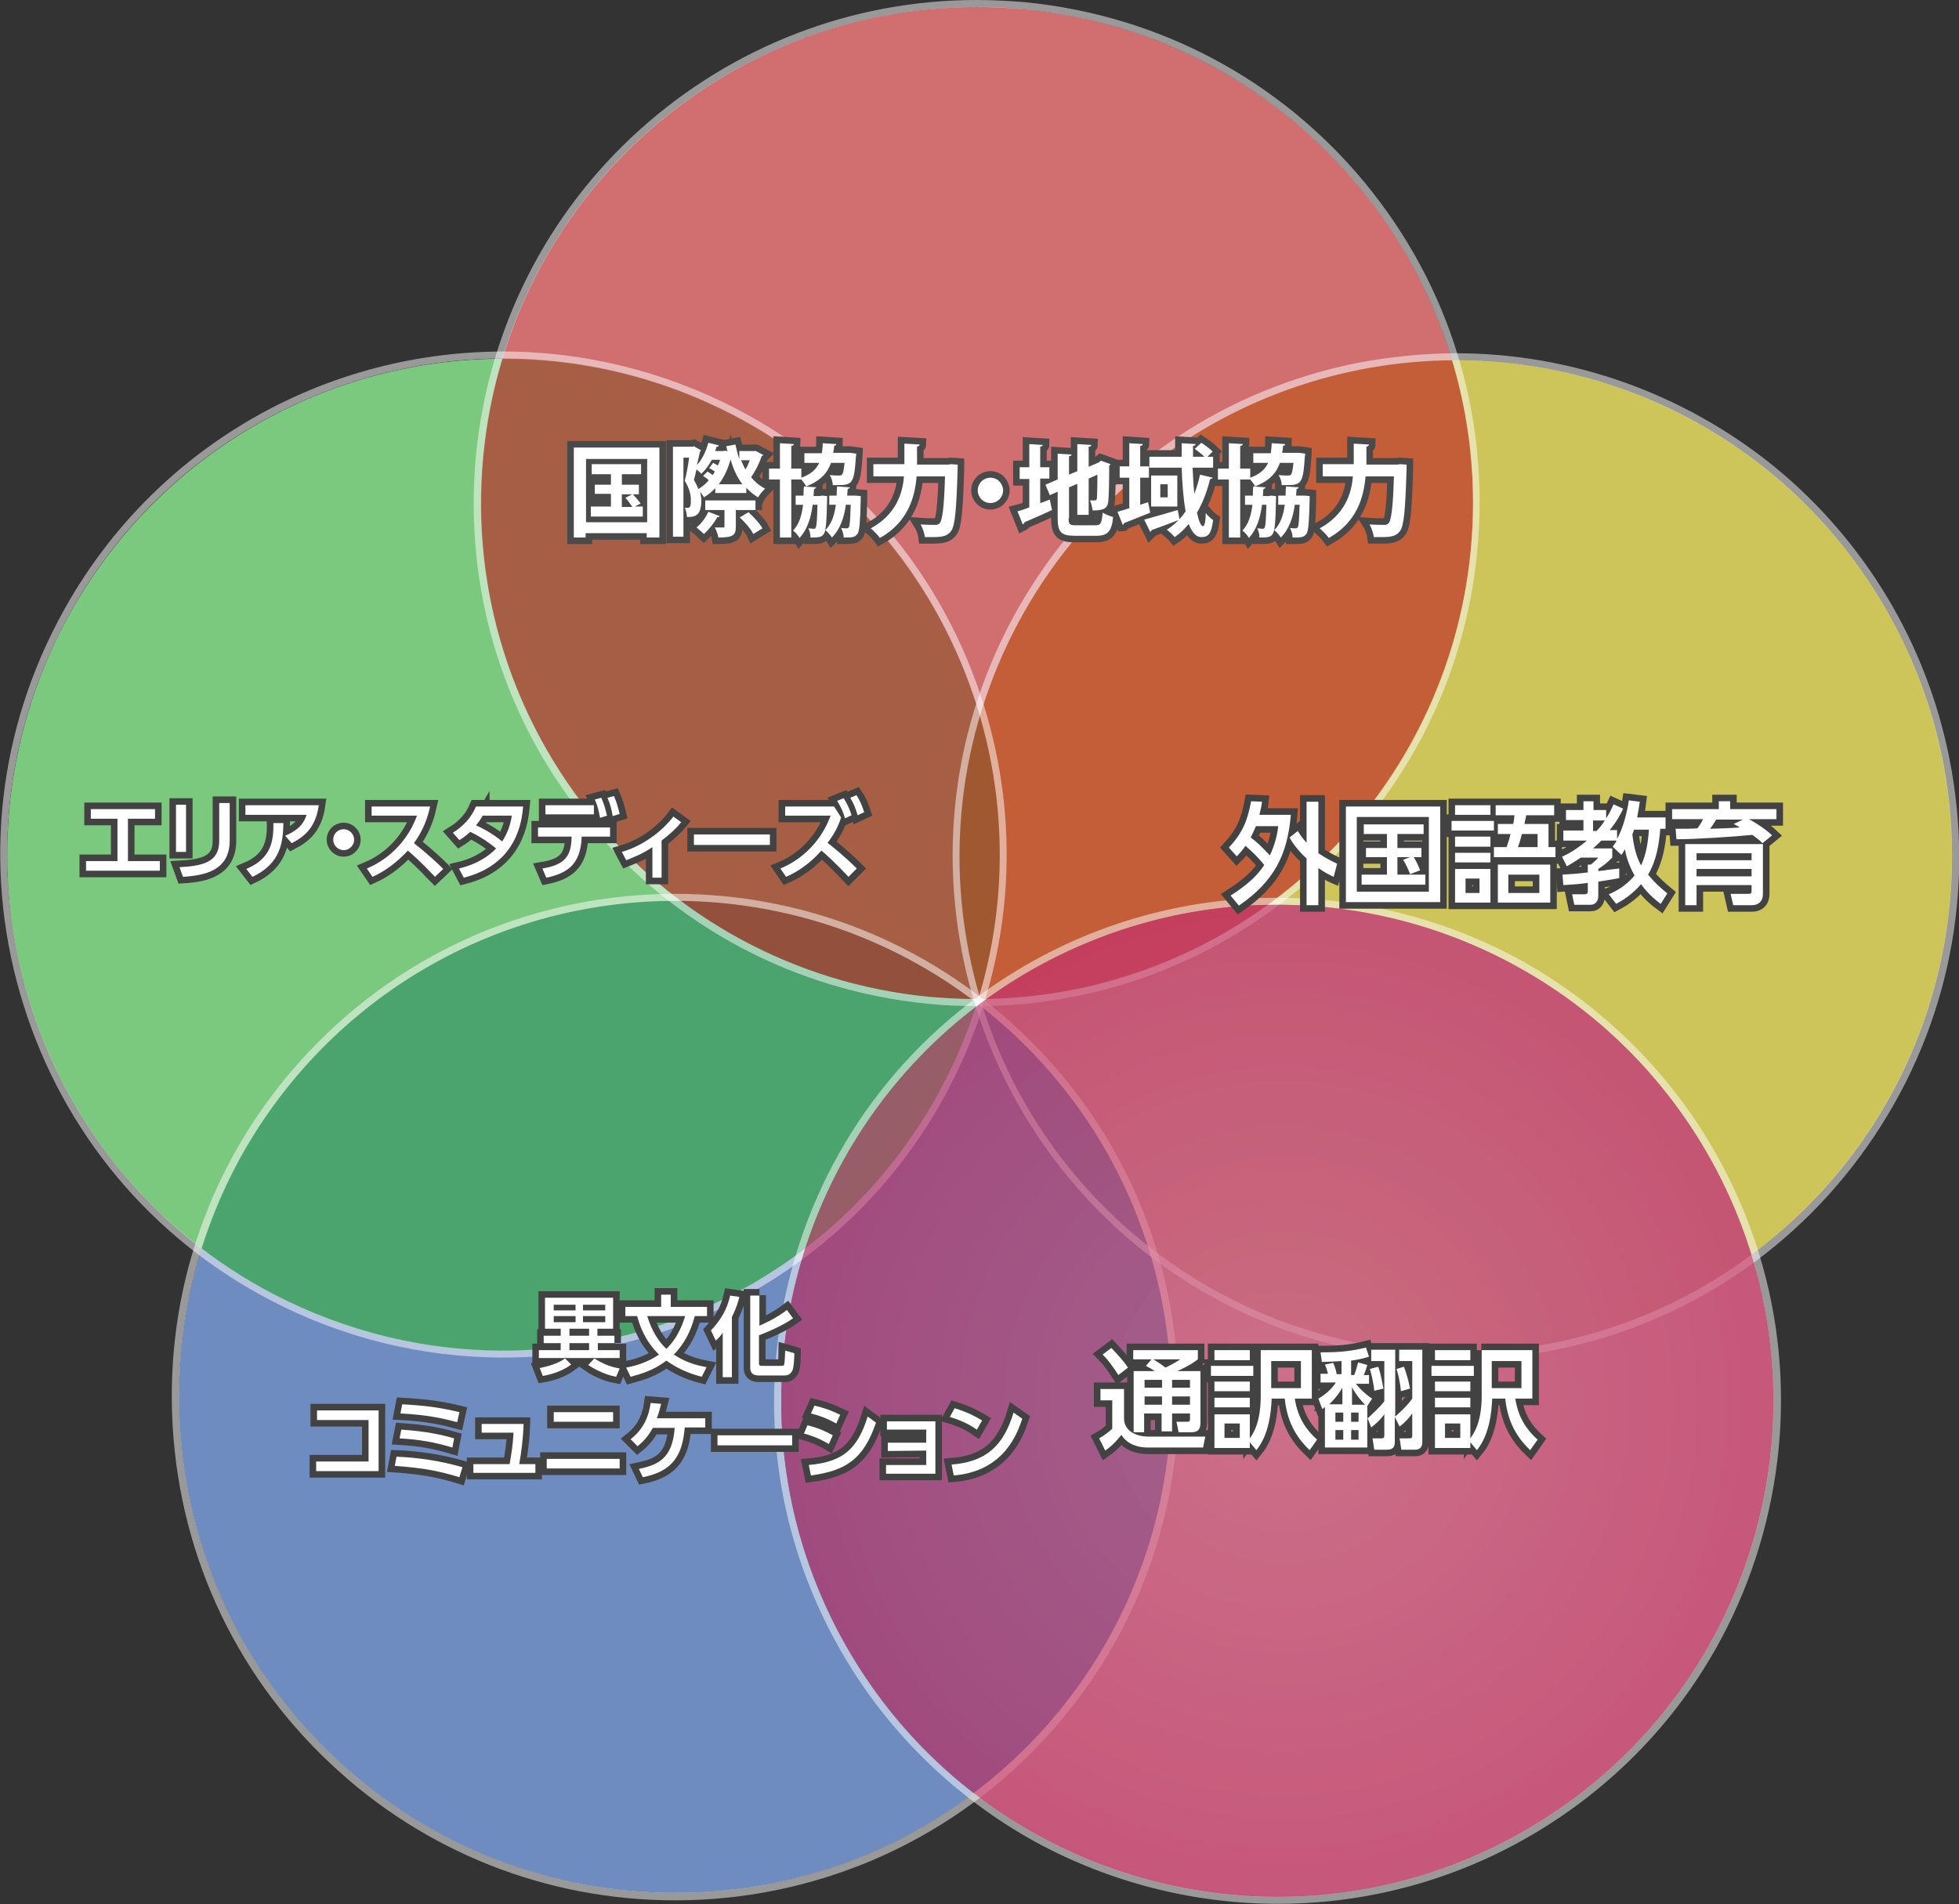 <?xml version="1.0" encoding="utf-8"?>
<!-- Generator: Adobe Illustrator 27.3.1, SVG Export Plug-In . SVG Version: 6.00 Build 0)  -->
<svg version="1.1" id="レイヤー_1" xmlns="http://www.w3.org/2000/svg" xmlns:xlink="http://www.w3.org/1999/xlink" x="0px"
	 y="0px" viewBox="0 0 448.6 436.1" style="enable-background:new 0 0 448.6 436.1;" xml:space="preserve">
<rect x="0" y="0" width="448.6" height="436.1" fill="#333333" stroke="none"/>
<style type="text/css">
	.st0{opacity:0.95;}
	.st1{fill:#FFFFFF;}
	.st2{display:none;opacity:0.62;}
	.st3{display:inline;fill:#CA5A65;}
	.st4{display:inline;fill:#F7B51E;}
	.st5{opacity:0.63;}
	.st6{fill:#B8AA00;}
	.st7{display:none;}
	.st8{display:inline;opacity:0.5;}
	.st9{fill:#A2A1A1;}
	.st10{opacity:0.62;}
	.st11{fill:#CB7180;}
	.st12{display:inline;fill:#F08E51;}
	.st13{display:inline;fill:#DC7767;}
	.st14{fill:url(#SVGID_1_);}
	.st15{opacity:0.5;}
	.st16{display:none;opacity:0.63;}
	.st17{display:inline;fill:url(#SVGID_00000115494480030239201240000015006934609957454010_);}
	.st18{display:inline;}
	.st19{fill:#204FA1;}
	.st20{fill:#34AE3A;}
	.st21{fill:#BD1F21;}
	.st22{fill:url(#SVGID_00000023273144641392137250000014299789055588225190_);}
	.st23{fill:none;stroke:#424242;stroke-width:3;}
	.st24{fill:none;stroke:#4A4A4A;stroke-width:3;}
</style>
<g class="st0">
	<circle class="st1" cx="333.4" cy="196.1" r="113.6"/>
</g>
<g class="st0">
	<circle class="st1" cx="154.6" cy="319.9" r="113.6"/>
</g>
<g class="st0">
	<circle class="st1" cx="292.5" cy="320.8" r="113.6"/>
</g>
<g class="st0">
	<circle class="st1" cx="115.3" cy="195.8" r="113.6"/>
</g>
<g class="st0">
	<circle class="st1" cx="223.7" cy="115.2" r="113.6"/>
</g>
<g class="st2">
	<circle class="st3" cx="333.4" cy="196.1" r="113.6"/>
</g>
<g class="st2">
	<circle class="st4" cx="154.6" cy="319.9" r="113.6"/>
</g>
<g class="st5">
	<circle class="st6" cx="333.4" cy="196.1" r="113.6"/>
	<g class="st7">
		<g class="st8">
			<circle class="st9" cx="333.4" cy="196.1" r="113.6"/>
		</g>
	</g>
</g>
<g class="st10">
	<circle class="st11" cx="292.5" cy="320.8" r="113.6"/>
</g>
<g class="st2">
	<circle class="st12" cx="115.3" cy="195.8" r="113.6"/>
</g>
<g class="st2">
	<circle class="st13" cx="223.7" cy="115.2" r="113.6"/>
</g>
<g class="st5">
	
		<radialGradient id="SVGID_1_" cx="184.981" cy="383.367" r="52.47" gradientTransform="matrix(2.17 0 0 2.17 -107.66 -510.16)" gradientUnits="userSpaceOnUse">
		<stop  offset="0" style="stop-color:#CF5F7F"/>
		<stop  offset="1" style="stop-color:#C83E6D"/>
	</radialGradient>
	<circle class="st14" cx="292.5" cy="320.8" r="113.6"/>
	<g>
		<g class="st15">
			<circle class="st9" cx="292.5" cy="320.8" r="113.6"/>
		</g>
	</g>
</g>
<g class="st16">
	
		<radialGradient id="SVGID_00000059994332612660578710000013416741431338345911_" cx="184.981" cy="383.367" r="52.47" gradientTransform="matrix(2.17 0 0 2.17 -107.66 -510.16)" gradientUnits="userSpaceOnUse">
		<stop  offset="0" style="stop-color:#CF5F7F"/>
		<stop  offset="1" style="stop-color:#C83E6D"/>
	</radialGradient>
	
		<circle style="display:inline;fill:url(#SVGID_00000059994332612660578710000013416741431338345911_);" cx="292.5" cy="320.8" r="113.6"/>
	<g class="st18">
		<g class="st15">
			<circle class="st9" cx="292.5" cy="320.8" r="113.6"/>
		</g>
	</g>
</g>
<g class="st5">
	<circle class="st19" cx="154.6" cy="319.9" r="113.6"/>
	<g class="st7">
		<g class="st8">
			<circle class="st9" cx="154.6" cy="319.9" r="113.6"/>
		</g>
	</g>
</g>
<g class="st5">
	<circle class="st20" cx="115.3" cy="195.8" r="113.6"/>
	<g class="st7">
		<g class="st8">
			<circle class="st9" cx="115.3" cy="195.8" r="113.6"/>
		</g>
	</g>
</g>
<g class="st5">
	<circle class="st21" cx="223.7" cy="115.2" r="113.6"/>
	<g class="st7">
		<g class="st8">
			<circle class="st9" cx="223.7" cy="115.2" r="113.6"/>
		</g>
	</g>
</g>
<g class="st15">
	<path class="st1" d="M333.5,82.5c53.1,0,100.6,37.4,111.3,91.5c12.2,61.5-27.8,121.3-89.3,133.6c-7.5,1.5-14.9,2.2-22.3,2.2
		c-53.1,0-100.6-37.4-111.3-91.5C209.7,156.8,249.7,97,311.2,84.7C318.7,83.2,326.2,82.5,333.5,82.5 M333.5,80.9L333.5,80.9
		c-7.5,0-15.1,0.8-22.6,2.2c-30.2,6-56.2,23.4-73.3,49s-23.2,56.3-17.2,86.5c5.2,26.3,19.6,50.1,40.3,67
		c20.5,16.7,46.3,25.8,72.6,25.8c7.5,0,15.1-0.8,22.6-2.2c30.2-6,56.2-23.4,73.3-49s23.2-56.3,17.2-86.5
		c-5.2-26.3-19.5-50.1-40.3-67C385.6,90.1,359.8,80.9,333.5,80.9L333.5,80.9L333.5,80.9z"/>
</g>
<g class="st15">
	<path class="st1" d="M154.6,206.3c27.9,0,55.8,10.2,77.8,30.8c45.7,43,48,114.9,5,160.6c-22.4,23.8-52.5,35.8-82.8,35.8
		c-27.9,0-55.8-10.2-77.8-30.8c-45.7-43-48-114.9-5-160.6C94.2,218.3,124.4,206.3,154.6,206.3 M154.6,204.7L154.6,204.7
		c-15.6,0-30.7,3.1-45,9.1c-14.8,6.3-27.9,15.4-39,27.2c-21.1,22.4-32.2,51.7-31.2,82.5s13.8,59.3,36.3,80.4
		c21.4,20.2,49.5,31.3,78.9,31.3c15.6,0,30.7-3.1,45-9.1c14.8-6.3,27.9-15.4,39-27.2c21.1-22.4,32.2-51.7,31.2-82.5
		S256,257.1,233.5,236C212.1,215.8,184,204.7,154.6,204.7L154.6,204.7L154.6,204.7z"/>
</g>
<g class="st15">
	<path class="st1" d="M292.4,207.2c38.5,0,76.1,19.6,97.4,55c32.4,53.7,15,123.6-38.7,155.9c-18.3,11-38.5,16.3-58.5,16.3
		c-38.5,0-76.1-19.6-97.4-55c-32.4-53.7-15-123.6,38.7-155.9C252.3,212.5,272.5,207.2,292.4,207.2 M292.4,205.6L292.4,205.6
		c-20.9,0-41.4,5.7-59.3,16.5c-26.4,15.9-45,41.1-52.4,70.9s-2.8,60.8,13.1,87.2c10.4,17.3,25.3,31.6,42.9,41.4
		c17.1,9.4,36.4,14.4,56,14.4c20.9,0,41.4-5.7,59.3-16.5c26.4-15.9,45-41.1,52.4-70.9s2.8-60.8-13.1-87.2
		c-10.4-17.3-25.3-31.6-42.9-41.4C331.3,210.6,312,205.6,292.4,205.6L292.4,205.6L292.4,205.6z"/>
</g>
<g class="st15">
	<path class="st1" d="M115.4,82.1c17.7,0,35.7,4.2,52.5,12.9c55.6,29,77.2,97.7,48.1,153.3c-20.3,38.8-59.8,61-100.8,61
		c-17.7,0-35.7-4.2-52.5-12.9c-55.6-29-77.2-97.7-48.1-153.3C34.8,104.4,74.4,82.1,115.4,82.1 M115.4,80.5L115.4,80.5
		c-43.1,0-82.3,23.7-102.2,61.9c-14.3,27.3-17,58.5-7.8,87.8s29.3,53.4,56.6,67.6c16.4,8.6,34.8,13.1,53.2,13.1
		c43.1,0,82.3-23.7,102.2-61.9c14.2-27.3,17-58.5,7.8-87.8s-29.3-53.4-56.6-67.6C152.2,85.1,133.8,80.5,115.4,80.5L115.4,80.5
		L115.4,80.5z"/>
</g>
<g class="st15">
	<path class="st1" d="M223.6,1.6c3.6,0,7.3,0.2,11,0.5C297,8.1,342.8,63.6,336.8,126c-5.6,58.8-55.1,102.8-112.9,102.8
		c-3.6,0-7.3-0.2-11-0.5c-62.4-6-108.2-61.5-102.2-123.9C116.3,45.6,165.7,1.6,223.6,1.6 M223.6,0L223.6,0
		c-28.5,0-55.9,10.6-77.2,29.8C125,49.1,111.8,75.5,109,104.2c-2.9,30.6,6.2,60.6,25.8,84.3s47.2,38.4,77.9,41.4
		c3.7,0.4,7.4,0.5,11.1,0.5c28.5,0,55.9-10.6,77.1-29.8c21.4-19.3,34.7-45.8,37.4-74.5c2.9-30.6-6.2-60.6-25.8-84.3
		C293,18.2,265.3,3.5,234.7,0.5C231,0.2,227.3,0,223.6,0L223.6,0z"/>
</g>
<g class="st5">
	
		<radialGradient id="SVGID_00000114785934359966205660000001271230850773974942_" cx="184.981" cy="383.367" r="52.47" gradientTransform="matrix(2.17 0 0 2.17 -107.66 -510.16)" gradientUnits="userSpaceOnUse">
		<stop  offset="0" style="stop-color:#CF5F7F"/>
		<stop  offset="1" style="stop-color:#C83E6D"/>
	</radialGradient>
	<circle style="fill:url(#SVGID_00000114785934359966205660000001271230850773974942_);" cx="292.5" cy="320.8" r="113.6"/>
	<g class="st7">
		<g class="st8">
			<circle class="st9" cx="292.5" cy="320.8" r="113.6"/>
		</g>
	</g>
</g>
<g>
	<g>
		<path class="st23" d="M281.4,194.1c3.2-3.4,4.3-6.3,5.1-10.6l2.5,0.1c-0.1,0.9-0.3,1.7-0.6,3h7.2c-0.8,9.2-3.8,15.2-11.9,20.8
			l-1.9-2.3c4.4-2.8,6.4-5,7.7-7c-1.4-1.8-2.7-3-4.3-4.4c-0.8,1.2-1.4,1.8-2,2.4L281.4,194.1z M287.6,189.2
			c-0.2,0.5-0.6,1.4-1.2,2.6c1.6,1.2,1.9,1.5,4.4,4.1c1.2-2.6,1.7-4.8,1.9-6.7L287.6,189.2L287.6,189.2z M297.2,190.3
			c0.4,0.7,0.9,1.5,2,2.7v-9.4h2.7v11.8c1.8,1.2,3.2,1.9,4.3,2.4l-0.8,3c-0.9-0.4-1.9-0.9-3.5-2v8.5h-2.7v-10.7
			c-2.4-2.2-3.4-3.9-3.9-4.8L297.2,190.3z"/>
		<path class="st23" d="M329.8,184.7v21.9h-21.6v-21.9H329.8z M327.2,187.1h-16.5v17.1h16.5V187.1z M322.9,200.2
			c-0.1-0.3-0.8-2.1-1.6-3.3l1.6-0.6H320v4h6.4v2.3h-14.6v-2.3h5.8v-4h-4.8v-2.1h4.8V191h-5.3v-2.2H326v2.2h-6v3.2h5.5v2.1h-1.8
			c0.2,0.2,0.9,1.4,1.5,3L322.9,200.2z"/>
		<path class="st23" d="M342.1,188v2.2h-9.7V188H342.1z M341.3,184.4v2.2h-8.1v-2.2H341.3z M341.3,191.6v2.3h-8.1v-2.3H341.3z
			 M341.3,195.3v2.2h-8.1v-2.2H341.3z M341.3,199v7.7h-8.1V199H341.3z M338.8,201.2h-3.2v3.3h3.2V201.2z M354.6,188.7v5.3h1.6v2.3
			h-14.1V194h2.9c0.5-1.4,0.7-2.1,0.9-3H343v-2.3h3.5c0.2-0.7,0.2-1.1,0.3-2h-4.3v-2.3h13.4v2.3h-6.4c-0.1,0.7-0.2,0.8-0.4,2H354.6z
			 M355,206.7h-12V198h12V206.7z M352.5,200.3h-7.1v4.2h7.1V200.3z M348.5,191c-0.3,1.1-0.4,1.7-0.9,3h4.5v-3H348.5z"/>
		<path class="st23" d="M368.4,204.8c1-0.4,3.8-1.7,5.9-4.3c-1.6-2.9-2-4.9-2.2-6c-0.3,0.5-0.4,0.7-0.8,1.3l-2-1.9
			c0.4-0.6,0.6-0.8,0.9-1.4h-3.5c-0.4,0.4-0.9,0.9-1.9,1.8h4.4v2.1c-1.3,1.3-2,1.8-3.2,2.6v0.5c0.5-0.1,4.6-0.6,4.8-0.6v2.2
			c-1.1,0.2-2.1,0.4-4.8,0.8v3.4c0,0.8-0.5,1.9-1.7,1.9h-3.8l-0.5-2.4h2.9c0.3,0,0.7-0.1,0.7-0.6v-2c-2.2,0.3-4,0.4-5.6,0.5
			l-0.2-2.4c1.7-0.1,3.4-0.2,5.8-0.5V198h0.7c0.5-0.4,1.4-1.2,1.7-1.6h-4c-1.5,1-2.3,1.5-3.2,2l-1.1-2.2c1.1-0.5,3.1-1.5,5.7-3.7
			H358v-2.3h4.6v-2.4h-4v-2.3h4v-2h2.3v2h2.9v1.9c0.8-1.2,1.2-2.1,1.7-3.2l2.2,1c-0.5,1-1.2,2.6-3.1,4.9h1.7v2
			c1.5-2.7,2.3-6.2,2.7-8.8l2.5,0.3c-0.1,0.9-0.3,2-0.6,3.6h6.5v2.6h-1.2c-0.3,3.7-0.9,7.3-2.8,10.5c1.3,1.6,2.7,2.9,4.4,4.3
			l-1.5,2.4c-0.8-0.6-2.7-2-4.5-4.5c-2.2,2.5-4.4,3.8-5.7,4.5L368.4,204.8z M364.8,187.9v2.4h0.8c0.5-0.5,1.1-1.2,1.9-2.4H364.8z
			 M374.2,190c-0.2,0.6-0.3,0.8-0.4,1.1c0.3,2.5,0.8,4.9,2,7.1c1.2-2.6,1.6-5.4,1.8-8.2L374.2,190L374.2,190z"/>
		<path class="st23" d="M403.6,193.1c-0.7-0.7-1-0.9-2.3-1.9c-4.1,0.4-12.9,1-17.4,1l-0.2-2.4c2.1,0,3.7,0,5-0.1
			c0.7-0.9,1.1-1.7,1.3-2.1h-7.1v-2.3h10.7v-1.8h2.6v1.8h10.6v2.3h-6.3c0.6,0.3,3.4,1.9,5.3,3.7L403.6,193.1z M403.7,204.7
			c0,1.8-1.1,2.6-2.5,2.6h-4.3l-0.6-2.6h4c0.6,0,0.8-0.1,0.8-0.6v-1.4h-12.6v4.6h-2.6v-14h17.8L403.7,204.7L403.7,204.7z
			 M401.1,195.4h-12.6v1.6h12.6V195.4z M401.1,199h-12.6v1.7h12.6V199z M399.1,187.7H393c-0.7,1.1-0.8,1.3-1.4,2.1
			c0.9,0,5.9-0.2,6.8-0.3c-0.3-0.2-0.4-0.3-1.4-0.8L399.1,187.7z"/>
	</g>
	<g>
		<path class="st1" d="M281.4,194.1c3.2-3.4,4.3-6.3,5.1-10.6l2.5,0.1c-0.1,0.9-0.3,1.7-0.6,3h7.2c-0.8,9.2-3.8,15.2-11.9,20.8
			l-1.9-2.3c4.4-2.8,6.4-5,7.7-7c-1.4-1.8-2.7-3-4.3-4.4c-0.8,1.2-1.4,1.8-2,2.4L281.4,194.1z M287.6,189.2
			c-0.2,0.5-0.6,1.4-1.2,2.6c1.6,1.2,1.9,1.5,4.4,4.1c1.2-2.6,1.7-4.8,1.9-6.7L287.6,189.2L287.6,189.2z M297.2,190.3
			c0.4,0.7,0.9,1.5,2,2.7v-9.4h2.7v11.8c1.8,1.2,3.2,1.9,4.3,2.4l-0.8,3c-0.9-0.4-1.9-0.9-3.5-2v8.5h-2.7v-10.7
			c-2.4-2.2-3.4-3.9-3.9-4.8L297.2,190.3z"/>
		<path class="st1" d="M329.8,184.7v21.9h-21.6v-21.9H329.8z M327.2,187.1h-16.5v17.1h16.5V187.1z M322.9,200.2
			c-0.1-0.3-0.8-2.1-1.6-3.3l1.6-0.6H320v4h6.4v2.3h-14.6v-2.3h5.8v-4h-4.8v-2.1h4.8V191h-5.3v-2.2H326v2.2h-6v3.2h5.5v2.1h-1.8
			c0.2,0.2,0.9,1.4,1.5,3L322.9,200.2z"/>
		<path class="st1" d="M342.1,188v2.2h-9.7V188H342.1z M341.3,184.4v2.2h-8.1v-2.2H341.3z M341.3,191.6v2.3h-8.1v-2.3H341.3z
			 M341.3,195.3v2.2h-8.1v-2.2H341.3z M341.3,199v7.7h-8.1V199H341.3z M338.8,201.2h-3.2v3.3h3.2V201.2z M354.6,188.7v5.3h1.6v2.3
			h-14.1V194h2.9c0.5-1.4,0.7-2.1,0.9-3H343v-2.3h3.5c0.2-0.7,0.2-1.1,0.3-2h-4.3v-2.3h13.4v2.3h-6.4c-0.1,0.7-0.2,0.8-0.4,2H354.6z
			 M355,206.7h-12V198h12V206.7z M352.5,200.3h-7.1v4.2h7.1V200.3z M348.5,191c-0.3,1.1-0.4,1.7-0.9,3h4.5v-3H348.5z"/>
		<path class="st1" d="M368.4,204.8c1-0.4,3.8-1.7,5.9-4.3c-1.6-2.9-2-4.9-2.2-6c-0.3,0.5-0.4,0.7-0.8,1.3l-2-1.9
			c0.4-0.6,0.6-0.8,0.9-1.4h-3.5c-0.4,0.4-0.9,0.9-1.9,1.8h4.4v2.1c-1.3,1.3-2,1.8-3.2,2.6v0.5c0.5-0.1,4.6-0.6,4.8-0.6v2.2
			c-1.1,0.2-2.1,0.4-4.8,0.8v3.4c0,0.8-0.5,1.9-1.7,1.9h-3.8l-0.5-2.4h2.9c0.3,0,0.7-0.1,0.7-0.6v-2c-2.2,0.3-4,0.4-5.6,0.5
			l-0.2-2.4c1.7-0.1,3.4-0.2,5.8-0.5V198h0.7c0.5-0.4,1.4-1.2,1.7-1.6h-4c-1.5,1-2.3,1.5-3.2,2l-1.1-2.2c1.1-0.5,3.1-1.5,5.7-3.7
			H358v-2.3h4.6v-2.4h-4v-2.3h4v-2h2.3v2h2.9v1.9c0.8-1.2,1.2-2.1,1.7-3.2l2.2,1c-0.5,1-1.2,2.6-3.1,4.9h1.7v2
			c1.5-2.7,2.3-6.2,2.7-8.8l2.5,0.3c-0.1,0.9-0.3,2-0.6,3.6h6.5v2.6h-1.2c-0.3,3.7-0.9,7.3-2.8,10.5c1.3,1.6,2.7,2.9,4.4,4.3
			l-1.5,2.4c-0.8-0.6-2.7-2-4.5-4.5c-2.2,2.5-4.4,3.8-5.7,4.5L368.4,204.8z M364.8,187.9v2.4h0.8c0.5-0.5,1.1-1.2,1.9-2.4H364.8z
			 M374.2,190c-0.2,0.6-0.3,0.8-0.4,1.1c0.3,2.5,0.8,4.9,2,7.1c1.2-2.6,1.6-5.4,1.8-8.2L374.2,190L374.2,190z"/>
		<path class="st1" d="M403.6,193.1c-0.7-0.7-1-0.9-2.3-1.9c-4.1,0.4-12.9,1-17.4,1l-0.2-2.4c2.1,0,3.7,0,5-0.1
			c0.7-0.9,1.1-1.7,1.3-2.1h-7.1v-2.3h10.7v-1.8h2.6v1.8h10.6v2.3h-6.3c0.6,0.3,3.4,1.9,5.3,3.7L403.6,193.1z M403.7,204.7
			c0,1.8-1.1,2.6-2.5,2.6h-4.3l-0.6-2.6h4c0.6,0,0.8-0.1,0.8-0.6v-1.4h-12.6v4.6h-2.6v-14h17.8L403.7,204.7L403.7,204.7z
			 M401.1,195.4h-12.6v1.6h12.6V195.4z M401.1,199h-12.6v1.7h12.6V199z M399.1,187.7H393c-0.7,1.1-0.8,1.3-1.4,2.1
			c0.9,0,5.9-0.2,6.8-0.3c-0.3-0.2-0.4-0.3-1.4-0.8L399.1,187.7z"/>
	</g>
</g>
<g>
	<g>
		<path class="st23" d="M252.2,318.1h5.2v6.7c0,3.2,3.2,4.2,5.6,4.2h13l-0.5,2.5h-12.6c-2,0-4.6-0.5-6.1-2.9
			c-0.6,0.7-1.7,2.2-3.7,3.6l-1.4-2.8c1.1-0.6,2.1-1.4,3-2.2v-6.5H252v-2.6H252.2z M254.5,308.7c1.1,1.2,2.7,2.8,3.8,4.5l-2.2,1.7
			c-1.3-2-2.3-3.4-3.6-4.7L254.5,308.7z M263.7,311.3h-4.2v-2.1h14.8v2.1c-0.7,0.5-1.6,1.3-4.7,2.7h5.3v11.9c0,1.8-1,2.1-2,2.1h-3
			l-0.5-2.4h2.5c0.6,0,0.6-0.3,0.6-0.7v-1.2h-4.1v4.1H266v-4.1h-4v4.3h-2.4v-14h4.8c-0.8-0.6-1.1-0.7-2-1.2L263.7,311.3z M262.1,316
			v1.8h4V316H262.1z M262.1,319.8v1.9h4v-1.9H262.1z M264.1,311.3c1,0.6,1.9,1.2,2.8,1.9c0.4-0.2,1.9-0.9,3.4-1.9H264.1z M268.4,316
			v1.8h4.1V316H268.4z M268.4,319.8v1.9h4.1v-1.9H268.4z"/>
		<path class="st23" d="M287,312.8v2.3h-9.7v-2.3H287z M288.7,309.2h11.7v11.1h-3.9c0.7,4.6,2.8,7.3,5.1,9.4l-1.7,2.4
			c-2.2-2.1-5.1-5.6-5.7-11.8h-3c-0.1,2.9-0.6,8.3-3.5,11.8l-1.5-1.8v1.3h-8.1v-7.7h8.1v5.5c0.7-1,2.5-3.5,2.5-9.7V309.2z
			 M286.2,309.2v2.3h-8.1v-2.3H286.2z M286.2,316.4v2.2h-8.1v-2.2H286.2z M286.2,320.1v2.2h-8.1v-2.2H286.2z M283.9,326h-3.5v3.3
			h3.5V326z M297.9,311.7h-6.8v6.2h6.8V311.7z"/>
		<path class="st23" d="M317.1,311.7H314v-2.6h5.5v15.3c0.2-0.2,2.4-2,3.9-4.1v-8.6h-3v-2.6h5.3v21c0,0.6,0,1.9-1.7,1.9h-3.1
			l-0.4-2.6h2.1c0.6,0,0.8-0.1,0.8-0.6v-5.1c-0.8,1.1-1.8,2.2-2.9,3l-1.1-2.2v5.7c0,0.8-0.1,1.8-1.8,1.8h-2.9l-0.4-2.6h1.9
			c0.4,0,0.8,0,0.8-0.6v-4.9c-1,1.3-1.6,1.9-3,3l-0.9-2.3v6.9h-9.7v-9.3c-0.1,0.1-0.3,0.3-0.6,0.5l-0.9-2.4c2.2-1.3,3.4-2.7,4-3.7
			h-3.5v-2h1.7c-0.3-1-0.3-1.2-0.7-2.1l1.9-0.4c0.5,1.1,0.7,2.1,0.8,2.6h1.1v-3c-2.3,0.1-3,0.2-4.5,0.2l-0.3-2.2
			c4.2,0,6.8-0.2,10.4-1.1l0.7,2.1c-1.9,0.6-2.9,0.7-4.1,0.9v3.3h0.7c0.5-1.2,0.8-2.6,0.9-2.9l2.1,0.6c-0.2,0.7-0.3,1.1-0.8,2.3h1.2
			v2h-3c0.3,0.4,1.7,2.1,3.7,3.4l-1.1,1.7v2.9c0.2-0.2,2.9-2.6,3.9-4v-9.2H317.1z M307.4,317.8c-0.4,0.7-1.2,2-3,3.8h3V317.8z
			 M307.6,323.5h-1.8v2.1h1.8V323.5z M307.6,327.5h-1.8v2.2h1.8V327.5z M311.1,323.5h-1.7v2.1h1.7V323.5z M311.1,327.5h-1.7v2.2h1.7
			V327.5z M312.6,321.7c-0.5-0.5-1.8-1.8-3-4v4H312.6z M314.7,318.5c-0.2-2.1-0.7-3.9-1-5l1.9-0.5c0.3,0.7,0.6,1.8,1.2,5
			L314.7,318.5z M320.8,318.6c-0.2-2.4-0.7-4.1-1-5.1l1.7-0.5c1,2.7,1.2,4.2,1.4,5L320.8,318.6z"/>
		<path class="st23" d="M337.5,312.8v2.3h-9.7v-2.3H337.5z M339.2,309.2h11.7v11.1H347c0.7,4.6,2.8,7.3,5.1,9.4l-1.7,2.4
			c-2.2-2.1-5.1-5.6-5.7-11.8h-3c-0.1,2.9-0.6,8.3-3.5,11.8l-1.5-1.8v1.3h-8.1v-7.7h8.1v5.5c0.7-1,2.6-3.5,2.6-9.7v-10.5H339.2z
			 M336.7,309.2v2.3h-8.1v-2.3H336.7z M336.7,316.4v2.2h-8.1v-2.2H336.7z M336.7,320.1v2.2h-8.1v-2.2H336.7z M334.4,326h-3.5v3.3
			h3.5V326z M348.4,311.7h-6.8v6.2h6.8V311.7z"/>
	</g>
	<g>
		<path class="st1" d="M252.2,318.1h5.2v6.7c0,3.2,3.2,4.2,5.6,4.2h13l-0.5,2.5h-12.6c-2,0-4.6-0.5-6.1-2.9
			c-0.6,0.7-1.7,2.2-3.7,3.6l-1.4-2.8c1.1-0.6,2.1-1.4,3-2.2v-6.5H252v-2.6H252.2z M254.5,308.7c1.1,1.2,2.7,2.8,3.8,4.5l-2.2,1.7
			c-1.3-2-2.3-3.4-3.6-4.7L254.5,308.7z M263.7,311.3h-4.2v-2.1h14.8v2.1c-0.7,0.5-1.6,1.3-4.7,2.7h5.3v11.9c0,1.8-1,2.1-2,2.1h-3
			l-0.5-2.4h2.5c0.6,0,0.6-0.3,0.6-0.7v-1.2h-4.1v4.1H266v-4.1h-4v4.3h-2.4v-14h4.8c-0.8-0.6-1.1-0.7-2-1.2L263.7,311.3z M262.1,316
			v1.8h4V316H262.1z M262.1,319.8v1.9h4v-1.9H262.1z M264.1,311.3c1,0.6,1.9,1.2,2.8,1.9c0.4-0.2,1.9-0.9,3.4-1.9H264.1z M268.4,316
			v1.8h4.1V316H268.4z M268.4,319.8v1.9h4.1v-1.9H268.4z"/>
		<path class="st1" d="M287,312.8v2.3h-9.7v-2.3H287z M288.7,309.2h11.7v11.1h-3.9c0.7,4.6,2.8,7.3,5.1,9.4l-1.7,2.4
			c-2.2-2.1-5.1-5.6-5.7-11.8h-3c-0.1,2.9-0.6,8.3-3.5,11.8l-1.5-1.8v1.3h-8.1v-7.7h8.1v5.5c0.7-1,2.5-3.5,2.5-9.7V309.2z
			 M286.2,309.2v2.3h-8.1v-2.3H286.2z M286.2,316.4v2.2h-8.1v-2.2H286.2z M286.2,320.1v2.2h-8.1v-2.2H286.2z M283.9,326h-3.5v3.3
			h3.5V326z M297.9,311.7h-6.8v6.2h6.8V311.7z"/>
		<path class="st1" d="M317.1,311.7H314v-2.6h5.5v15.3c0.2-0.2,2.4-2,3.9-4.1v-8.6h-3v-2.6h5.3v21c0,0.6,0,1.9-1.7,1.9h-3.1
			l-0.4-2.6h2.1c0.6,0,0.8-0.1,0.8-0.6v-5.1c-0.8,1.1-1.8,2.2-2.9,3l-1.1-2.2v5.7c0,0.8-0.1,1.8-1.8,1.8h-2.9l-0.4-2.6h1.9
			c0.4,0,0.8,0,0.8-0.6v-4.9c-1,1.3-1.6,1.9-3,3l-0.9-2.3v6.9h-9.7v-9.3c-0.1,0.1-0.3,0.3-0.6,0.5l-0.9-2.4c2.2-1.3,3.4-2.7,4-3.7
			h-3.5v-2h1.7c-0.3-1-0.3-1.2-0.7-2.1l1.9-0.4c0.5,1.1,0.7,2.1,0.8,2.6h1.1v-3c-2.3,0.1-3,0.2-4.5,0.2l-0.3-2.2
			c4.2,0,6.8-0.2,10.4-1.1l0.7,2.1c-1.9,0.6-2.9,0.7-4.1,0.9v3.3h0.7c0.5-1.2,0.8-2.6,0.9-2.9l2.1,0.6c-0.2,0.7-0.3,1.1-0.8,2.3h1.2
			v2h-3c0.3,0.4,1.7,2.1,3.7,3.4l-1.1,1.7v2.9c0.2-0.2,2.9-2.6,3.9-4v-9.2H317.1z M307.4,317.8c-0.4,0.7-1.2,2-3,3.8h3V317.8z
			 M307.6,323.5h-1.8v2.1h1.8V323.5z M307.6,327.5h-1.8v2.2h1.8V327.5z M311.1,323.5h-1.7v2.1h1.7V323.5z M311.1,327.5h-1.7v2.2h1.7
			V327.5z M312.6,321.7c-0.5-0.5-1.8-1.8-3-4v4H312.6z M314.7,318.5c-0.2-2.1-0.7-3.9-1-5l1.9-0.5c0.3,0.7,0.6,1.8,1.2,5
			L314.7,318.5z M320.8,318.6c-0.2-2.4-0.7-4.1-1-5.1l1.7-0.5c1,2.7,1.2,4.2,1.4,5L320.8,318.6z"/>
		<path class="st1" d="M337.5,312.8v2.3h-9.7v-2.3H337.5z M339.2,309.2h11.7v11.1H347c0.7,4.6,2.8,7.3,5.1,9.4l-1.7,2.4
			c-2.2-2.1-5.1-5.6-5.7-11.8h-3c-0.1,2.9-0.6,8.3-3.5,11.8l-1.5-1.8v1.3h-8.1v-7.7h8.1v5.5c0.7-1,2.6-3.5,2.6-9.7v-10.5H339.2z
			 M336.7,309.2v2.3h-8.1v-2.3H336.7z M336.7,316.4v2.2h-8.1v-2.2H336.7z M336.7,320.1v2.2h-8.1v-2.2H336.7z M334.4,326h-3.5v3.3
			h3.5V326z M348.4,311.7h-6.8v6.2h6.8V311.7z"/>
	</g>
</g>
<g>
	<g>
		<path class="st23" d="M140.8,307.6h-3.9v1.6h5v1.8h-18.5v-1.8h5v-1.6h-3.9v-1.7h3.9v-1.6h-3.6v-7.1h15.6v7.1h-3.6v1.6h3.9v1.7
			H140.8z M130.8,312.5c-2,1.5-4.6,2.3-6.5,2.6l-0.7-1.8c1.9-0.4,3.9-0.9,5.8-2.2L130.8,312.5z M126.8,298.8v1.3h5v-1.3H126.8z
			 M126.8,301.4v1.4h5v-1.4H126.8z M130.4,304.3v1.6h4.5v-1.6H130.4z M130.4,307.6v1.6h4.5v-1.6H130.4z M133.5,298.8v1.3h5.1v-1.3
			H133.5z M133.5,301.4v1.4h5.1v-1.4H133.5z M141.1,315.3c-2.9-0.5-5.7-2.2-6.4-2.7l1.4-1.5c2.4,1.5,4.1,2,5.8,2.3L141.1,315.3z"/>
		<path class="st23" d="M160.7,315.3c-3.5-0.9-5.8-2.1-8.1-3.7c-2.9,2.2-5.6,3-8.2,3.7l-1-2.1c3.7-0.7,6.1-2,7.5-3
			c-3.4-3.3-4.5-7-5-8.8h-2.7v-2.1h8.2v-2.8h2.2v2.8h8.3v2.1h-2.8c-0.4,1.4-1.4,5.4-4.8,8.8c3.1,2.1,6,2.6,7.5,2.9L160.7,315.3z
			 M148.2,301.4c0.5,1.5,1.6,4.9,4.4,7.5c2.9-2.8,3.9-6.3,4.3-7.5H148.2z"/>
		<path class="st23" d="M165.6,305.1c-0.8,1.1-1.2,1.5-1.7,1.9l-1.1-2.3c2.4-2.6,3.7-4.9,4.4-8l2.1,0.3c-0.2,0.9-0.6,2.4-1.7,4.6
			v13.8h-2.1v-10.3H165.6z M173.9,296.6v7c0.9-0.4,3.7-1.6,6.3-3.6l1.4,1.9c-2.2,1.6-5.7,3.1-7.8,3.9v6.3c0,0.5,0,0.7,0.8,0.7h4.3
			c0.5,0,0.7-0.2,0.7-0.4c0.1-0.4,0.2-2.7,0.2-3.1l2.1,0.6c0,0.9-0.1,3.4-0.5,4.1c-0.5,0.8-1,1-1.9,1h-5.7c-0.6,0-2,0-2-1.8v-16.5
			h2.1V296.6z"/>
		<path class="st23" d="M86.7,323.1v13.8H72.4v-2.2h12v-9.5H72.6V323h14.1V323.1z"/>
		<path class="st23" d="M105.2,338.3c-4.3-1.3-7.8-2.1-14.8-2.6l0.4-2.1c5.1,0.2,10.2,1,15.1,2.4L105.2,338.3z M103.6,331.5
			c-4.1-1.2-7.2-1.8-12.1-2.1l0.4-2c5.9,0.4,9.3,1.2,12.1,2L103.6,331.5z M104.7,325.7c-3-0.8-6.8-1.7-13-2l0.4-2.1
			c5.3,0.3,8.5,0.7,13.1,1.8L104.7,325.7z"/>
		<path class="st23" d="M122.6,335.3v2h-14.2v-2h8.3c0.5-2.9,0.7-4.1,0.9-7.2h-7.3v-2h9.6c-0.1,3.3-0.5,6.4-1,9.2H122.6z"/>
		<path class="st23" d="M141.9,334.1v2.2h-16.7v-2.2H141.9z M140.4,323.4v2.2h-13.6v-2.2H140.4z"/>
		<path class="st23" d="M146.3,336.4c4.2-0.9,7.7-2.2,8.2-9.4h-5c-0.7,1.2-1.6,2.7-3.5,4.2l-1.6-1.6c2.7-2.1,4.1-4.8,4.6-8.3
			l2.4,0.2c-0.3,1.2-0.5,2-1,3.3h11.1v2.1h-4.7c-0.5,6.1-2.5,10-9.6,11.4L146.3,336.4z"/>
		<path class="st23" d="M181.4,328.7v2.3h-17.1v-2.3H181.4z"/>
		<path class="st23" d="M189.8,330.7c-2.5-1.5-4.6-2.1-5.7-2.4l0.8-1.9c1.2,0.3,3.1,0.8,5.8,2.3L189.8,330.7z M185.2,335.5
			c8-0.7,11.2-3.8,13.5-11.1l1.9,1.4c-2.9,8.5-7,11-14.9,12.1L185.2,335.5z M191.5,326c-2.3-1.3-4.2-1.9-5.8-2.3l0.8-1.8
			c2.2,0.5,3.8,1.1,5.9,2.1L191.5,326z"/>
		<path class="st23" d="M203.3,332.3v-1.9h8.8v-3h-9v-1.9h11.1v12h-11.3v-2h9.2v-3.3L203.3,332.3L203.3,332.3z"/>
		<path class="st23" d="M223.7,327.4c-1.3-0.9-3.2-2-6.2-2.9l1.1-2c3.3,1,5.3,2.2,6.3,2.8L223.7,327.4z M217.9,335.4
			c7.9-0.6,11.9-4.3,14.2-11.9l2,1.4c-1.1,3.2-4,12-15.7,13L217.9,335.4z"/>
	</g>
	<g>
		<path class="st1" d="M140.8,307.6h-3.9v1.6h5v1.8h-18.5v-1.8h5v-1.6h-3.9v-1.7h3.9v-1.6h-3.6v-7.1h15.6v7.1h-3.6v1.6h3.9v1.7
			H140.8z M130.8,312.5c-2,1.5-4.6,2.3-6.5,2.6l-0.7-1.8c1.9-0.4,3.9-0.9,5.8-2.2L130.8,312.5z M126.8,298.8v1.3h5v-1.3H126.8z
			 M126.8,301.4v1.4h5v-1.4H126.8z M130.4,304.3v1.6h4.5v-1.6H130.4z M130.4,307.6v1.6h4.5v-1.6H130.4z M133.5,298.8v1.3h5.1v-1.3
			H133.5z M133.5,301.4v1.4h5.1v-1.4H133.5z M141.1,315.3c-2.9-0.5-5.7-2.2-6.4-2.7l1.4-1.5c2.4,1.5,4.1,2,5.8,2.3L141.1,315.3z"/>
		<path class="st1" d="M160.7,315.3c-3.5-0.9-5.8-2.1-8.1-3.7c-2.9,2.2-5.6,3-8.2,3.7l-1-2.1c3.7-0.7,6.1-2,7.5-3
			c-3.4-3.3-4.5-7-5-8.8h-2.7v-2.1h8.2v-2.8h2.2v2.8h8.3v2.1h-2.8c-0.4,1.4-1.4,5.4-4.8,8.8c3.1,2.1,6,2.6,7.5,2.9L160.7,315.3z
			 M148.2,301.4c0.5,1.5,1.6,4.9,4.4,7.5c2.9-2.8,3.9-6.3,4.3-7.5H148.2z"/>
		<path class="st1" d="M165.6,305.1c-0.8,1.1-1.2,1.5-1.7,1.9l-1.1-2.3c2.4-2.6,3.7-4.9,4.4-8l2.1,0.3c-0.2,0.9-0.6,2.4-1.7,4.6
			v13.8h-2.1v-10.3H165.6z M173.9,296.6v7c0.9-0.4,3.7-1.6,6.3-3.6l1.4,1.9c-2.2,1.6-5.7,3.1-7.8,3.9v6.3c0,0.5,0,0.7,0.8,0.7h4.3
			c0.5,0,0.7-0.2,0.7-0.4c0.1-0.4,0.2-2.7,0.2-3.1l2.1,0.6c0,0.9-0.1,3.4-0.5,4.1c-0.5,0.8-1,1-1.9,1h-5.7c-0.6,0-2,0-2-1.8v-16.5
			h2.1V296.6z"/>
		<path class="st1" d="M86.7,323.1v13.8H72.4v-2.2h12v-9.5H72.6V323h14.1V323.1z"/>
		<path class="st1" d="M105.2,338.3c-4.3-1.3-7.8-2.1-14.8-2.6l0.4-2.1c5.1,0.2,10.2,1,15.1,2.4L105.2,338.3z M103.6,331.5
			c-4.1-1.2-7.2-1.8-12.1-2.1l0.4-2c5.9,0.4,9.3,1.2,12.1,2L103.6,331.5z M104.7,325.7c-3-0.8-6.8-1.7-13-2l0.4-2.1
			c5.3,0.3,8.5,0.7,13.1,1.8L104.7,325.7z"/>
		<path class="st1" d="M122.6,335.3v2h-14.2v-2h8.3c0.5-2.9,0.7-4.1,0.9-7.2h-7.3v-2h9.6c-0.1,3.3-0.5,6.4-1,9.2H122.6z"/>
		<path class="st1" d="M141.9,334.1v2.2h-16.7v-2.2H141.9z M140.4,323.4v2.2h-13.6v-2.2H140.4z"/>
		<path class="st1" d="M146.3,336.4c4.2-0.9,7.7-2.2,8.2-9.4h-5c-0.7,1.2-1.6,2.7-3.5,4.2l-1.6-1.6c2.7-2.1,4.1-4.8,4.6-8.3l2.4,0.2
			c-0.3,1.2-0.5,2-1,3.3h11.1v2.1h-4.7c-0.5,6.1-2.5,10-9.6,11.4L146.3,336.4z"/>
		<path class="st1" d="M181.4,328.7v2.3h-17.1v-2.3H181.4z"/>
		<path class="st1" d="M189.8,330.7c-2.5-1.5-4.6-2.1-5.7-2.4l0.8-1.9c1.2,0.3,3.1,0.8,5.8,2.3L189.8,330.7z M185.2,335.5
			c8-0.7,11.2-3.8,13.5-11.1l1.9,1.4c-2.9,8.5-7,11-14.9,12.1L185.2,335.5z M191.5,326c-2.3-1.3-4.2-1.9-5.8-2.3l0.8-1.8
			c2.2,0.5,3.8,1.1,5.9,2.1L191.5,326z"/>
		<path class="st1" d="M203.3,332.3v-1.9h8.8v-3h-9v-1.9h11.1v12h-11.3v-2h9.2v-3.3L203.3,332.3L203.3,332.3z"/>
		<path class="st1" d="M223.7,327.4c-1.3-0.9-3.2-2-6.2-2.9l1.1-2c3.3,1,5.3,2.2,6.3,2.8L223.7,327.4z M217.9,335.4
			c7.9-0.6,11.9-4.3,14.2-11.9l2,1.4c-1.1,3.2-4,12-15.7,13L217.9,335.4z"/>
	</g>
</g>
<g>
	<g>
		<path class="st23" d="M29.3,197.2h7.3v2.2H19.7v-2.2h7.2v-9.7h-6.1v-2.2h14.7v2.2h-6.2V197.2z"/>
		<path class="st23" d="M42.6,195.1h-2.3v-10.8h2.3V195.1z M52.6,192.5c0,6.8-5.6,8-10.7,8.3l-0.8-2.2c5.3-0.3,9.1-1.1,9.1-6v-8.7
			h2.4V192.5z"/>
		<path class="st23" d="M73,184.4c-0.7,5-3.1,7.1-6.2,8.7l-1.5-1.7c3.5-1.5,4.4-3.2,4.9-4.8h-14v-2.2H73z M56.4,199
			c5.5-2.3,6.3-6.1,6.2-10.5h2.3c-0.1,4-0.4,9.2-7.1,12.3L56.4,199z"/>
		<path class="st23" d="M81.1,192.3c0,1.3-1.1,2.4-2.4,2.4s-2.4-1.1-2.4-2.4c0-1.4,1.1-2.4,2.4-2.4C80,189.9,81.1,191,81.1,192.3z"
			/>
		<path class="st23" d="M98.5,184.7c-0.9,4.1-2.4,6.5-3.7,8.4c1.1,0.9,3.7,2.9,6.7,5.9l-1.9,1.8c-1-1-2.7-3-6.2-6
			c-2.8,3-5.6,4.9-8.1,6l-1.3-1.9c2.4-1,8.5-4.1,11.5-12.1H85.1v-2.1L98.5,184.7L98.5,184.7z"/>
		<path class="st23" d="M103.7,190.7c2.4-1.5,4.2-3.4,5.3-6h10.8c-0.3,3.2-1.3,13.2-13.6,16.3l-1.1-2.1c5.1-1.2,7.8-3.8,8.5-4.6
			c-1.7-1.4-3.3-2.5-5.9-3.8c-0.6,0.5-1.2,1.1-2.5,1.9L103.7,190.7z M110.6,186.7c-0.7,1.2-1.1,1.7-1.6,2.3c0.9,0.4,3.6,1.7,6,3.7
			c1-1.6,1.8-3.3,2.2-5.9h-6.6V186.7z"/>
		<path class="st23" d="M124.2,198.9c5.5-0.9,6.6-3.1,6.7-7.3h-7.7v-2.1h16.5v2.1h-6.5c-0.2,6.4-3.3,8.4-8.1,9.4L124.2,198.9z
			 M136,184.4v2.1h-11.1v-2.1H136z M137.7,182.7c0.6,1.4,0.9,2.4,1.3,4.1l-1.6,0.5c-0.3-1.6-0.5-2.7-1.2-4.2L137.7,182.7z
			 M140.6,182.3c0.6,1.4,0.9,2.5,1.3,4.1l-1.6,0.5c-0.3-1.7-0.5-2.6-1.2-4.2L140.6,182.3z"/>
		<path class="st23" d="M151.5,201h-2.1v-7c-2.2,1.5-4,2.2-6,3l-1-1.9c6.2-1.8,10.4-6.2,11.8-8.1l1.8,1.3c-1.3,1.6-2.8,2.9-4.5,4.2
			V201z"/>
		<path class="st23" d="M176.3,191.1v2.4h-17.4v-2.4H176.3z"/>
		<path class="st23" d="M192.6,187.2c-0.5,1.7-1.5,3.8-3.1,5.8c1.6,1.3,4,3.2,6.7,5.9l-1.9,1.9c-2.8-3-5.2-5.2-6.2-6
			c-1,1.1-3.7,4.1-8.1,6l-1.3-1.9c2-0.8,8.5-3.9,11.5-12.1h-10.4v-2.1H191L192.6,187.2z M193.2,182.8c0.8,1.3,1.3,2.3,1.8,3.9
			l-1.5,0.7c-0.5-1.7-0.9-2.5-1.8-4L193.2,182.8z M196.1,182.1c0.9,1.3,1.3,2.4,1.8,3.9l-1.5,0.7c-0.5-1.6-0.8-2.5-1.7-4
			L196.1,182.1z"/>
	</g>
	<g>
		<path class="st1" d="M29.3,197.2h7.3v2.2H19.7v-2.2h7.2v-9.7h-6.1v-2.2h14.7v2.2h-6.2V197.2z"/>
		<path class="st1" d="M42.6,195.1h-2.3v-10.8h2.3V195.1z M52.6,192.5c0,6.8-5.6,8-10.7,8.3l-0.8-2.2c5.3-0.3,9.1-1.1,9.1-6v-8.7
			h2.4V192.5z"/>
		<path class="st1" d="M73,184.4c-0.7,5-3.1,7.1-6.2,8.7l-1.5-1.7c3.5-1.5,4.4-3.2,4.9-4.8h-14v-2.2H73z M56.4,199
			c5.5-2.3,6.3-6.1,6.2-10.5h2.3c-0.1,4-0.4,9.2-7.1,12.3L56.4,199z"/>
		<path class="st1" d="M81.1,192.3c0,1.3-1.1,2.4-2.4,2.4s-2.4-1.1-2.4-2.4c0-1.4,1.1-2.4,2.4-2.4C80,189.9,81.1,191,81.1,192.3z"/>
		<path class="st1" d="M98.5,184.7c-0.9,4.1-2.4,6.5-3.7,8.4c1.1,0.9,3.7,2.9,6.7,5.9l-1.9,1.8c-1-1-2.7-3-6.2-6
			c-2.8,3-5.6,4.9-8.1,6l-1.3-1.9c2.4-1,8.5-4.1,11.5-12.1H85.1v-2.1L98.5,184.7L98.5,184.7z"/>
		<path class="st1" d="M103.7,190.7c2.4-1.5,4.2-3.4,5.3-6h10.8c-0.3,3.2-1.3,13.2-13.6,16.3l-1.1-2.1c5.1-1.2,7.8-3.8,8.5-4.6
			c-1.7-1.4-3.3-2.5-5.9-3.8c-0.6,0.5-1.2,1.1-2.5,1.9L103.7,190.7z M110.6,186.7c-0.7,1.2-1.1,1.7-1.6,2.3c0.9,0.4,3.6,1.7,6,3.7
			c1-1.6,1.8-3.3,2.2-5.9h-6.6V186.7z"/>
		<path class="st1" d="M124.2,198.9c5.5-0.9,6.6-3.1,6.7-7.3h-7.7v-2.1h16.5v2.1h-6.5c-0.2,6.4-3.3,8.4-8.1,9.4L124.2,198.9z
			 M136,184.4v2.1h-11.1v-2.1H136z M137.7,182.7c0.6,1.4,0.9,2.4,1.3,4.1l-1.6,0.5c-0.3-1.6-0.5-2.7-1.2-4.2L137.7,182.7z
			 M140.6,182.3c0.6,1.4,0.9,2.5,1.3,4.1l-1.6,0.5c-0.3-1.7-0.5-2.6-1.2-4.2L140.6,182.3z"/>
		<path class="st1" d="M151.5,201h-2.1v-7c-2.2,1.5-4,2.2-6,3l-1-1.9c6.2-1.8,10.4-6.2,11.8-8.1l1.8,1.3c-1.3,1.6-2.8,2.9-4.5,4.2
			V201z"/>
		<path class="st1" d="M176.3,191.1v2.4h-17.4v-2.4H176.3z"/>
		<path class="st1" d="M192.6,187.2c-0.5,1.7-1.5,3.8-3.1,5.8c1.6,1.3,4,3.2,6.7,5.9l-1.9,1.9c-2.8-3-5.2-5.2-6.2-6
			c-1,1.1-3.7,4.1-8.1,6l-1.3-1.9c2-0.8,8.5-3.9,11.5-12.1h-10.4v-2.1H191L192.6,187.2z M193.2,182.8c0.8,1.3,1.3,2.3,1.8,3.9
			l-1.5,0.7c-0.5-1.7-0.9-2.5-1.8-4L193.2,182.8z M196.1,182.1c0.9,1.3,1.3,2.4,1.8,3.9l-1.5,0.7c-0.5-1.6-0.8-2.5-1.7-4
			L196.1,182.1z"/>
	</g>
</g>
<g>
	<g>
		<path class="st24" d="M131.4,102.5h19.6v20.6h-2.9v-1h-14v1h-2.7V102.5z M134.2,119.6h14v-14.5h-14V119.6z M145.4,116h1.8v2.3
			h-11.9V116h4.6v-2.9h-3.7V111h3.7v-2.4h-4.4v-2.3h11.3v2.3h-4.4v2.4h3.9v2.2h-1.4c0.7,0.7,1.4,1.6,1.8,2.1L145.4,116z
			 M142.4,113.2v2.9h2.4c-0.4-0.6-1-1.5-1.6-2.1l1.6-0.8H142.4z"/>
		<path class="st24" d="M173.1,103.3l1.7,0.9c-0.1,0.1-0.2,0.2-0.4,0.3c-0.5,1.6-1.5,3.5-2.4,4.8c0.9,1.1,2,2,3.2,2.6
			c-0.5,0.5-1.3,1.4-1.6,2c-1-0.6-1.9-1.3-2.7-2.2v1.2h-7.1v-1.1c-0.8,0.8-1.6,1.5-2.6,2.1c-0.2-0.4-0.6-0.9-0.9-1.3h0
			c0.2,0.8,0.3,1.5,0.3,2.1c0,3.7-1.8,3.7-3.3,3.7c0-0.6-0.2-1.6-0.5-2.1c0.3,0,0.5,0,0.7,0c0.7,0,0.7-0.8,0.7-1.8
			c0-1.2-0.3-2.6-1.4-4.4c0.4-1.5,0.8-3.6,1-5.3h-1.3v18.1h-2.4v-20.6h4.5l0.3-0.1l1.6,0.9c0,0.1-0.1,0.3-0.2,0.3l-0.7,3.1
			c1.2-1.3,2.1-3.2,2.6-5.1l2.4,0.6c0,0.2-0.2,0.3-0.5,0.3c-0.1,0.3-0.2,0.6-0.3,1h1.9l0.4-0.1c0.2,0.1,0.4,0.1,0.5,0.2l-0.3-1.2
			l2.1-0.4c0.3,1.2,0.5,2.3,0.9,3.3v-1.8h3.1L173.1,103.3z M163.3,106c0.3,0.2,0.8,0.4,1.1,0.6c0.2-0.4,0.3-0.8,0.5-1.3H163
			c-0.7,1.3-1.5,2.4-2.4,3.2c-0.3-0.3-0.7-0.7-1.1-1c-0.2,0.9-0.4,1.7-0.6,2.4c0.4,0.8,0.8,1.4,1,2.1c0.9-0.5,1.7-1.2,2.4-2
			c-0.4-0.4-0.8-0.7-1.3-1l1-1c0.4,0.2,0.8,0.5,1.2,0.8c0.2-0.3,0.3-0.5,0.5-0.8c-0.4-0.3-0.9-0.6-1.3-0.8L163.3,106z M164.8,118.2
			c-0.1,0.2-0.3,0.3-0.5,0.2c-0.8,1.4-2,2.9-3.1,3.9c-0.4-0.4-1.2-1.1-1.7-1.5c1-0.8,2.1-2.2,2.7-3.6L164.8,118.2z M173.1,116.8
			h-4.6v3.8c0,1.9-0.5,2.5-4,2.5c-0.1-0.7-0.5-1.7-0.8-2.3c0.8,0,1.7,0,1.9,0s0.3,0,0.3-0.3v-3.7h-4.4v-2.2h11.5V116.8z M170,110.9
			c-1.2-1.6-2.1-3.5-2.7-5.7c-0.6,2.2-1.5,4.1-2.7,5.7H170z M172.5,122.3c-0.5-1.1-1.9-2.7-3.1-3.8l2-1.2c1.2,1.1,2.6,2.6,3.2,3.7
			L172.5,122.3z M169.7,105.4c0.3,0.7,0.6,1.4,1,2.1c0.4-0.6,0.7-1.3,1-2.1H169.7z"/>
		<path class="st24" d="M190.3,106c-0.8,2.3-2.4,4.1-5.7,5.4c-0.2-0.5-0.7-1.1-1.1-1.6h-2.3v13.3h-2.6v-13.3h-2.5v-2.5h2.5v-5.8
			l3.2,0.2c0,0.2-0.2,0.4-0.6,0.4v5.2h2.3v2.1c2.2-0.8,3.4-1.9,4.1-3.4h-3.4v-2.2h4c0.1-0.7,0.2-1.4,0.2-2.3l3.1,0.2
			c0,0.2-0.2,0.4-0.5,0.4c0,0.6-0.1,1.1-0.2,1.6h3.4l0.5,0l1.4,0.2c0,0.2-0.1,0.5-0.1,0.7c-0.4,6.1-0.8,6.5-4.2,6.5
			c-0.3,0-0.7,0-1.1,0c0-0.7-0.3-1.7-0.7-2.3c0.9,0.1,1.7,0.1,2.1,0.1c0.3,0,0.5,0,0.7-0.2c0.3-0.3,0.4-1,0.6-2.7H190.3z
			 M188.2,113.5l1.2,0.1c0,0.2,0,0.5,0,0.7c-0.1,5.3-0.3,7.3-0.7,7.9c-0.5,0.8-1,0.9-3.1,0.9c0-0.7-0.2-1.6-0.5-2.1
			c0.5,0,1,0.1,1.2,0.1c0.2,0,0.4,0,0.5-0.3c0.2-0.3,0.3-1.6,0.4-5.2h-1.1c-0.4,3-1.2,5.6-3,7.6c-0.3-0.5-0.9-1.3-1.5-1.7
			c1.4-1.4,2-3.5,2.3-5.9h-1.7v-2.1h1.8c0-0.7,0-1.4,0.1-2.1l2.8,0.2c0,0.2-0.2,0.3-0.5,0.4l-0.1,1.6h1.4L188.2,113.5z M195.9,113.5
			l1.2,0.1c0,0.2,0,0.5,0,0.7c-0.1,5.2-0.3,7.3-0.7,7.9c-0.6,0.9-1.3,0.9-3.2,0.9c0-0.7-0.3-1.6-0.6-2.2c0.6,0.1,1,0.1,1.3,0.1
			c0.2,0,0.4-0.1,0.5-0.3c0.2-0.3,0.3-1.6,0.4-5.1h-1.1c-0.4,2.9-1.3,5.6-3.2,7.5c-0.3-0.5-1-1.3-1.5-1.7c1.4-1.4,2.1-3.4,2.4-5.8
			h-1.5v-2.1h1.7c0-0.7,0-1.4,0.1-2.1l2.9,0.2c0,0.2-0.2,0.3-0.5,0.4l-0.1,1.5H195.9z"/>
		<path class="st24" d="M217.7,106.3l1.6,0.1c0,0.2,0,0.7,0,1c-0.3,9.5-0.6,13-1.5,14.2c-0.8,1.1-1.8,1.4-4.2,1.4
			c-0.6,0-1.2,0-1.8,0c-0.1-0.8-0.5-2.1-1-2.9c1.4,0.1,2.8,0.1,3.4,0.1c0.5,0,0.7-0.1,1-0.4c0.6-0.7,1-3.7,1.2-10.7h-6.5
			c-0.4,4.8-2,10.5-8.4,14.1c-0.5-0.7-1.5-1.7-2.1-2.2c5.7-3.1,7.3-7.9,7.6-11.9H200v-2.8h7.1v-4.7l3.5,0.2c0,0.2-0.2,0.4-0.6,0.5
			v4.1h7.2L217.7,106.3z"/>
		<path class="st24" d="M229.7,112.3c0,1.6-1.3,2.9-2.9,2.9s-2.9-1.3-2.9-2.9s1.3-2.9,2.9-2.9C228.5,109.4,229.7,110.8,229.7,112.3z
			"/>
		<path class="st24" d="M238.3,115.2l2.1-0.8l0.5,2.4c-2.3,1.1-4.7,2.1-6.3,2.8c0,0.2-0.2,0.4-0.4,0.5l-1.2-3
			c0.8-0.2,1.7-0.5,2.7-0.9v-6.5h-2.2V107h2.2v-5.3l3.1,0.2c0,0.2-0.2,0.3-0.6,0.4v4.7h2.1v2.6h-2.1V115.2z M244.7,118.7
			c0,1.3,0.2,1.6,1.6,1.6h4.5c1.3,0,1.5-0.5,1.7-2.9c0.6,0.4,1.7,0.8,2.4,1c-0.3,3.2-1.2,4.3-3.8,4.3h-4.9c-3.2,0-4-0.8-4-4v-6.1
			l-1.8,0.8l-1-2.4l2.8-1.2v-5.9l3.2,0.2c0,0.2-0.2,0.3-0.6,0.4v4.2l1.9-0.8v-6.2l3.2,0.2c0,0.2-0.2,0.4-0.6,0.4v4.6l2.3-1l0.5-0.4
			l2.2,0.8c0,0.1-0.2,0.3-0.3,0.3c0,4.4-0.1,7.2-0.2,8.1c-0.1,1.8-1.2,2.2-3.6,2.2c-0.1-0.7-0.3-1.7-0.6-2.3c0.4,0,0.9,0,1.1,0
			c0.3,0,0.4-0.1,0.5-0.5c0-0.4,0.1-2.1,0.1-5.4l-2,0.9v8.3h-2.6v-7.1l-1.9,0.8V118.7z"/>
		<path class="st24" d="M262.9,115l0.5,2.4c-2.2,0.9-4.5,1.8-6,2.4c0,0.2-0.2,0.4-0.3,0.4l-1.2-3c0.8-0.2,1.7-0.5,2.7-0.8v-7h-2.2
			v-2.6h2.2v-5.3l3.1,0.2c0,0.2-0.2,0.4-0.6,0.4v4.7h2v2.6h-2v6.2L262.9,115z M273.1,107.1c0.1,2.1,0.2,4.2,0.4,6
			c0.5-1.4,1-2.9,1.3-4.4l2.9,0.7c-0.1,0.2-0.3,0.3-0.6,0.3c-0.7,2.9-1.7,5.5-3,7.7c0.4,1.9,0.9,3.1,1.4,3.1c0.3,0,0.6-1,0.6-3
			c0.5,0.6,1.2,1.3,1.7,1.6c-0.4,3-1,3.9-2.7,3.9c-0.6,0-1.8-0.2-2.9-3c-1,1.2-2,2.2-3.2,3c-0.4-0.5-1.3-1.3-1.8-1.7
			c1-0.6,1.9-1.4,2.7-2.2c-2.3,0.9-4.6,1.7-6.2,2.3c0,0.2-0.2,0.3-0.3,0.4L262,119c1.9-0.5,4.9-1.4,7.7-2.2l0.4,2.1
			c0.5-0.6,1-1.2,1.4-1.8c-0.5-2.8-0.8-6.3-0.9-10h-7.4v-2.5h7.4c0-1,0-2.1,0-3.1l3.2,0.2c0,0.2-0.2,0.4-0.6,0.4c0,0.8,0,1.6,0,2.5
			h2.6c-0.6-0.6-1.5-1.3-2.2-1.8l1.5-1.4c0.9,0.6,2,1.4,2.6,2l-1.2,1.2h1.3v2.5H273.1z M263.6,108.9h6v7.1h-6V108.9z M267.4,113.9
			v-3h-1.7v3H267.4z"/>
		<path class="st24" d="M293.1,106c-0.8,2.3-2.4,4.1-5.7,5.4c-0.2-0.5-0.7-1.1-1.1-1.6H284v13.3h-2.6v-13.3h-2.5v-2.5h2.5v-5.8
			l3.2,0.2c0,0.2-0.2,0.4-0.6,0.4v5.2h2.3v2.1c2.2-0.8,3.4-1.9,4.1-3.4H287v-2.2h4c0.1-0.7,0.2-1.4,0.2-2.3l3.1,0.2
			c0,0.2-0.2,0.4-0.5,0.4c0,0.6-0.1,1.1-0.2,1.6h3.4l0.5,0l1.4,0.2c0,0.2-0.1,0.5-0.1,0.7c-0.4,6.1-0.8,6.5-4.2,6.5
			c-0.3,0-0.7,0-1.1,0c0-0.7-0.3-1.7-0.7-2.3c0.9,0.1,1.7,0.1,2.1,0.1c0.3,0,0.5,0,0.7-0.2c0.3-0.3,0.4-1,0.6-2.7H293.1z M291,113.5
			l1.2,0.1c0,0.2,0,0.5,0,0.7c-0.1,5.3-0.3,7.3-0.7,7.9c-0.5,0.8-1,0.9-3.1,0.9c0-0.7-0.2-1.6-0.5-2.1c0.5,0,1,0.1,1.2,0.1
			c0.2,0,0.4,0,0.5-0.3c0.2-0.3,0.3-1.6,0.4-5.2h-1c-0.4,3-1.2,5.6-3,7.6c-0.3-0.5-0.9-1.3-1.5-1.7c1.4-1.4,2-3.5,2.3-5.9h-1.7v-2.1
			h1.8c0-0.7,0-1.4,0.1-2.1l2.8,0.2c0,0.2-0.2,0.3-0.5,0.4l-0.1,1.6h1.4L291,113.5z M298.7,113.5l1.2,0.1c0,0.2,0,0.5,0,0.7
			c-0.1,5.2-0.3,7.3-0.7,7.9c-0.6,0.9-1.3,0.9-3.2,0.9c0-0.7-0.3-1.6-0.6-2.2c0.6,0.1,1,0.1,1.3,0.1c0.2,0,0.4-0.1,0.5-0.3
			c0.2-0.3,0.3-1.6,0.4-5.1h-1.1c-0.4,2.9-1.3,5.6-3.2,7.5c-0.3-0.5-1-1.3-1.5-1.7c1.4-1.4,2.1-3.4,2.4-5.8h-1.5v-2.1h1.7
			c0-0.7,0-1.4,0.1-2.1l2.9,0.2c0,0.2-0.2,0.3-0.5,0.4l-0.1,1.5H298.7z"/>
		<path class="st24" d="M320.5,106.3l1.6,0.1c0,0.2,0,0.7,0,1c-0.3,9.5-0.6,13-1.5,14.2c-0.8,1.1-1.8,1.4-4.2,1.4
			c-0.6,0-1.2,0-1.8,0c-0.1-0.8-0.5-2.1-1-2.9c1.4,0.1,2.8,0.1,3.4,0.1c0.5,0,0.7-0.1,1-0.4c0.6-0.7,1-3.7,1.2-10.7h-6.5
			c-0.4,4.8-2,10.5-8.4,14.1c-0.5-0.7-1.5-1.7-2.1-2.2c5.7-3.1,7.3-7.9,7.6-11.9h-6.9v-2.8h7.1v-4.7l3.5,0.2c0,0.2-0.2,0.4-0.6,0.5
			v4.1h7.2L320.5,106.3z"/>
	</g>
	<g>
		<path class="st1" d="M131.4,102.5h19.6v20.6h-2.9v-1h-14v1h-2.7V102.5z M134.2,119.6h14v-14.5h-14V119.6z M145.4,116h1.8v2.3
			h-11.9V116h4.6v-2.9h-3.7V111h3.7v-2.4h-4.4v-2.3h11.3v2.3h-4.4v2.4h3.9v2.2h-1.4c0.7,0.7,1.4,1.6,1.8,2.1L145.4,116z
			 M142.4,113.2v2.9h2.4c-0.4-0.6-1-1.5-1.6-2.1l1.6-0.8H142.4z"/>
		<path class="st1" d="M173.1,103.3l1.7,0.9c-0.1,0.1-0.2,0.2-0.4,0.3c-0.5,1.6-1.5,3.5-2.4,4.8c0.9,1.1,2,2,3.2,2.6
			c-0.5,0.5-1.3,1.4-1.6,2c-1-0.6-1.9-1.3-2.7-2.2v1.2h-7.1v-1.1c-0.8,0.8-1.6,1.5-2.6,2.1c-0.2-0.4-0.6-0.9-0.9-1.3h0
			c0.2,0.8,0.3,1.5,0.3,2.1c0,3.7-1.8,3.7-3.3,3.7c0-0.6-0.2-1.6-0.5-2.1c0.3,0,0.5,0,0.7,0c0.7,0,0.7-0.8,0.7-1.8
			c0-1.2-0.3-2.6-1.4-4.4c0.4-1.5,0.8-3.6,1-5.3h-1.3v18.1h-2.4v-20.6h4.5l0.3-0.1l1.6,0.9c0,0.1-0.1,0.3-0.2,0.3l-0.7,3.1
			c1.2-1.3,2.1-3.2,2.6-5.1l2.4,0.6c0,0.2-0.2,0.3-0.5,0.3c-0.1,0.3-0.2,0.6-0.3,1h1.9l0.4-0.1c0.2,0.1,0.4,0.1,0.5,0.2l-0.3-1.2
			l2.1-0.4c0.3,1.2,0.5,2.3,0.9,3.3v-1.8h3.1L173.1,103.3z M163.3,106c0.3,0.2,0.8,0.4,1.1,0.6c0.2-0.4,0.3-0.8,0.5-1.3H163
			c-0.7,1.3-1.5,2.4-2.4,3.2c-0.3-0.3-0.7-0.7-1.1-1c-0.2,0.9-0.4,1.7-0.6,2.4c0.4,0.8,0.8,1.4,1,2.1c0.9-0.5,1.7-1.2,2.4-2
			c-0.4-0.4-0.8-0.7-1.3-1l1-1c0.4,0.2,0.8,0.5,1.2,0.8c0.2-0.3,0.3-0.5,0.5-0.8c-0.4-0.3-0.9-0.6-1.3-0.8L163.3,106z M164.8,118.2
			c-0.1,0.2-0.3,0.3-0.5,0.2c-0.8,1.4-2,2.9-3.1,3.9c-0.4-0.4-1.2-1.1-1.7-1.5c1-0.8,2.1-2.2,2.7-3.6L164.8,118.2z M173.1,116.8
			h-4.6v3.8c0,1.9-0.5,2.5-4,2.5c-0.1-0.7-0.5-1.7-0.8-2.3c0.8,0,1.7,0,1.9,0s0.3,0,0.3-0.3v-3.7h-4.4v-2.2h11.5V116.8z M170,110.9
			c-1.2-1.6-2.1-3.5-2.7-5.7c-0.6,2.2-1.5,4.1-2.7,5.7H170z M172.5,122.3c-0.5-1.1-1.9-2.7-3.1-3.8l2-1.2c1.2,1.1,2.6,2.6,3.2,3.7
			L172.5,122.3z M169.7,105.4c0.3,0.7,0.6,1.4,1,2.1c0.4-0.6,0.7-1.3,1-2.1H169.7z"/>
		<path class="st1" d="M190.3,106c-0.8,2.3-2.4,4.1-5.7,5.4c-0.2-0.5-0.7-1.1-1.1-1.6h-2.3v13.3h-2.6v-13.3h-2.5v-2.5h2.5v-5.8
			l3.2,0.2c0,0.2-0.2,0.4-0.6,0.4v5.2h2.3v2.1c2.2-0.8,3.4-1.9,4.1-3.4h-3.4v-2.2h4c0.1-0.7,0.2-1.4,0.2-2.3l3.1,0.2
			c0,0.2-0.2,0.4-0.5,0.4c0,0.6-0.1,1.1-0.2,1.6h3.4l0.5,0l1.4,0.2c0,0.2-0.1,0.5-0.1,0.7c-0.4,6.1-0.8,6.5-4.2,6.5
			c-0.3,0-0.7,0-1.1,0c0-0.7-0.3-1.7-0.7-2.3c0.9,0.1,1.7,0.1,2.1,0.1c0.3,0,0.5,0,0.7-0.2c0.3-0.3,0.4-1,0.6-2.7H190.3z
			 M188.2,113.5l1.2,0.1c0,0.2,0,0.5,0,0.7c-0.1,5.3-0.3,7.3-0.7,7.9c-0.5,0.8-1,0.9-3.1,0.9c0-0.7-0.2-1.6-0.5-2.1
			c0.5,0,1,0.1,1.2,0.1c0.2,0,0.4,0,0.5-0.3c0.2-0.3,0.3-1.6,0.4-5.2h-1.1c-0.4,3-1.2,5.6-3,7.6c-0.3-0.5-0.9-1.3-1.5-1.7
			c1.4-1.4,2-3.5,2.3-5.9h-1.7v-2.1h1.8c0-0.7,0-1.4,0.1-2.1l2.8,0.2c0,0.2-0.2,0.3-0.5,0.4l-0.1,1.6h1.4L188.2,113.5z M195.9,113.5
			l1.2,0.1c0,0.2,0,0.5,0,0.7c-0.1,5.2-0.3,7.3-0.7,7.9c-0.6,0.9-1.3,0.9-3.2,0.9c0-0.7-0.3-1.6-0.6-2.2c0.6,0.1,1,0.1,1.3,0.1
			c0.2,0,0.4-0.1,0.5-0.3c0.2-0.3,0.3-1.6,0.4-5.1h-1.1c-0.4,2.9-1.3,5.6-3.2,7.5c-0.3-0.5-1-1.3-1.5-1.7c1.4-1.4,2.1-3.4,2.4-5.8
			h-1.5v-2.1h1.7c0-0.7,0-1.4,0.1-2.1l2.9,0.2c0,0.2-0.2,0.3-0.5,0.4l-0.1,1.5H195.9z"/>
		<path class="st1" d="M217.7,106.3l1.6,0.1c0,0.2,0,0.7,0,1c-0.3,9.5-0.6,13-1.5,14.2c-0.8,1.1-1.8,1.4-4.2,1.4c-0.6,0-1.2,0-1.8,0
			c-0.1-0.8-0.5-2.1-1-2.9c1.4,0.1,2.8,0.1,3.4,0.1c0.5,0,0.7-0.1,1-0.4c0.6-0.7,1-3.7,1.2-10.7h-6.5c-0.4,4.8-2,10.5-8.4,14.1
			c-0.5-0.7-1.5-1.7-2.1-2.2c5.7-3.1,7.3-7.9,7.6-11.9H200v-2.8h7.1v-4.7l3.5,0.2c0,0.2-0.2,0.4-0.6,0.5v4.1h7.2L217.7,106.3z"/>
		<path class="st1" d="M229.7,112.3c0,1.6-1.3,2.9-2.9,2.9s-2.9-1.3-2.9-2.9s1.3-2.9,2.9-2.9C228.5,109.4,229.7,110.8,229.7,112.3z"
			/>
		<path class="st1" d="M238.3,115.2l2.1-0.8l0.5,2.4c-2.3,1.1-4.7,2.1-6.3,2.8c0,0.2-0.2,0.4-0.4,0.5l-1.2-3
			c0.8-0.2,1.7-0.5,2.7-0.9v-6.5h-2.2V107h2.2v-5.3l3.1,0.2c0,0.2-0.2,0.3-0.6,0.4v4.7h2.1v2.6h-2.1V115.2z M244.7,118.7
			c0,1.3,0.2,1.6,1.6,1.6h4.5c1.3,0,1.5-0.5,1.7-2.9c0.6,0.4,1.7,0.8,2.4,1c-0.3,3.2-1.2,4.3-3.8,4.3h-4.9c-3.2,0-4-0.8-4-4v-6.1
			l-1.8,0.8l-1-2.4l2.8-1.2v-5.9l3.2,0.2c0,0.2-0.2,0.3-0.6,0.4v4.2l1.9-0.8v-6.2l3.2,0.2c0,0.2-0.2,0.4-0.6,0.4v4.6l2.3-1l0.5-0.4
			l2.2,0.8c0,0.1-0.2,0.3-0.3,0.3c0,4.4-0.1,7.2-0.2,8.1c-0.1,1.8-1.2,2.2-3.6,2.2c-0.1-0.7-0.3-1.7-0.6-2.3c0.4,0,0.9,0,1.1,0
			c0.3,0,0.4-0.1,0.5-0.5c0-0.4,0.1-2.1,0.1-5.4l-2,0.9v8.3h-2.6v-7.1l-1.9,0.8V118.7z"/>
		<path class="st1" d="M262.9,115l0.5,2.4c-2.2,0.9-4.5,1.8-6,2.4c0,0.2-0.2,0.4-0.3,0.4l-1.2-3c0.8-0.2,1.7-0.5,2.7-0.8v-7h-2.2
			v-2.6h2.2v-5.3l3.1,0.2c0,0.2-0.2,0.4-0.6,0.4v4.7h2v2.6h-2v6.2L262.9,115z M273.1,107.1c0.1,2.1,0.2,4.2,0.4,6
			c0.5-1.4,1-2.9,1.3-4.4l2.9,0.7c-0.1,0.2-0.3,0.3-0.6,0.3c-0.7,2.9-1.7,5.5-3,7.7c0.4,1.9,0.9,3.1,1.4,3.1c0.3,0,0.6-1,0.6-3
			c0.5,0.6,1.2,1.3,1.7,1.6c-0.4,3-1,3.9-2.7,3.9c-0.6,0-1.8-0.2-2.9-3c-1,1.2-2,2.2-3.2,3c-0.4-0.5-1.3-1.3-1.8-1.7
			c1-0.6,1.9-1.4,2.7-2.2c-2.3,0.9-4.6,1.7-6.2,2.3c0,0.2-0.2,0.3-0.3,0.4L262,119c1.9-0.5,4.9-1.4,7.7-2.2l0.4,2.1
			c0.5-0.6,1-1.2,1.4-1.8c-0.5-2.8-0.8-6.3-0.9-10h-7.4v-2.5h7.4c0-1,0-2.1,0-3.1l3.2,0.2c0,0.2-0.2,0.4-0.6,0.4c0,0.8,0,1.6,0,2.5
			h2.6c-0.6-0.6-1.5-1.3-2.2-1.8l1.5-1.4c0.9,0.6,2,1.4,2.6,2l-1.2,1.2h1.3v2.5H273.1z M263.6,108.9h6v7.1h-6V108.9z M267.4,113.9
			v-3h-1.7v3H267.4z"/>
		<path class="st1" d="M293.1,106c-0.8,2.3-2.4,4.1-5.7,5.4c-0.2-0.5-0.7-1.1-1.1-1.6H284v13.3h-2.6v-13.3h-2.5v-2.5h2.5v-5.8
			l3.2,0.2c0,0.2-0.2,0.4-0.6,0.4v5.2h2.3v2.1c2.2-0.8,3.4-1.9,4.1-3.4H287v-2.2h4c0.1-0.7,0.2-1.4,0.2-2.3l3.1,0.2
			c0,0.2-0.2,0.4-0.5,0.4c0,0.6-0.1,1.1-0.2,1.6h3.4l0.5,0l1.4,0.2c0,0.2-0.1,0.5-0.1,0.7c-0.4,6.1-0.8,6.5-4.2,6.5
			c-0.3,0-0.7,0-1.1,0c0-0.7-0.3-1.7-0.7-2.3c0.9,0.1,1.7,0.1,2.1,0.1c0.3,0,0.5,0,0.7-0.2c0.3-0.3,0.4-1,0.6-2.7H293.1z M291,113.5
			l1.2,0.1c0,0.2,0,0.5,0,0.7c-0.1,5.3-0.3,7.3-0.7,7.9c-0.5,0.8-1,0.9-3.1,0.9c0-0.7-0.2-1.6-0.5-2.1c0.5,0,1,0.1,1.2,0.1
			c0.2,0,0.4,0,0.5-0.3c0.2-0.3,0.3-1.6,0.4-5.2h-1c-0.4,3-1.2,5.6-3,7.6c-0.3-0.5-0.9-1.3-1.5-1.7c1.4-1.4,2-3.5,2.3-5.9h-1.7v-2.1
			h1.8c0-0.7,0-1.4,0.1-2.1l2.8,0.2c0,0.2-0.2,0.3-0.5,0.4l-0.1,1.6h1.4L291,113.5z M298.7,113.5l1.2,0.1c0,0.2,0,0.5,0,0.7
			c-0.1,5.2-0.3,7.3-0.7,7.9c-0.6,0.9-1.3,0.9-3.2,0.9c0-0.7-0.3-1.6-0.6-2.2c0.6,0.1,1,0.1,1.3,0.1c0.2,0,0.4-0.1,0.5-0.3
			c0.2-0.3,0.3-1.6,0.4-5.1h-1.1c-0.4,2.9-1.3,5.6-3.2,7.5c-0.3-0.5-1-1.3-1.5-1.7c1.4-1.4,2.1-3.4,2.4-5.8h-1.5v-2.1h1.7
			c0-0.7,0-1.4,0.1-2.1l2.9,0.2c0,0.2-0.2,0.3-0.5,0.4l-0.1,1.5H298.7z"/>
		<path class="st1" d="M320.5,106.3l1.6,0.1c0,0.2,0,0.7,0,1c-0.3,9.5-0.6,13-1.5,14.2c-0.8,1.1-1.8,1.4-4.2,1.4c-0.6,0-1.2,0-1.8,0
			c-0.1-0.8-0.5-2.1-1-2.9c1.4,0.1,2.8,0.1,3.4,0.1c0.5,0,0.7-0.1,1-0.4c0.6-0.7,1-3.7,1.2-10.7h-6.5c-0.4,4.8-2,10.5-8.4,14.1
			c-0.5-0.7-1.5-1.7-2.1-2.2c5.7-3.1,7.3-7.9,7.6-11.9h-6.9v-2.8h7.1v-4.7l3.5,0.2c0,0.2-0.2,0.4-0.6,0.5v4.1h7.2L320.5,106.3z"/>
	</g>
</g>
</svg>
